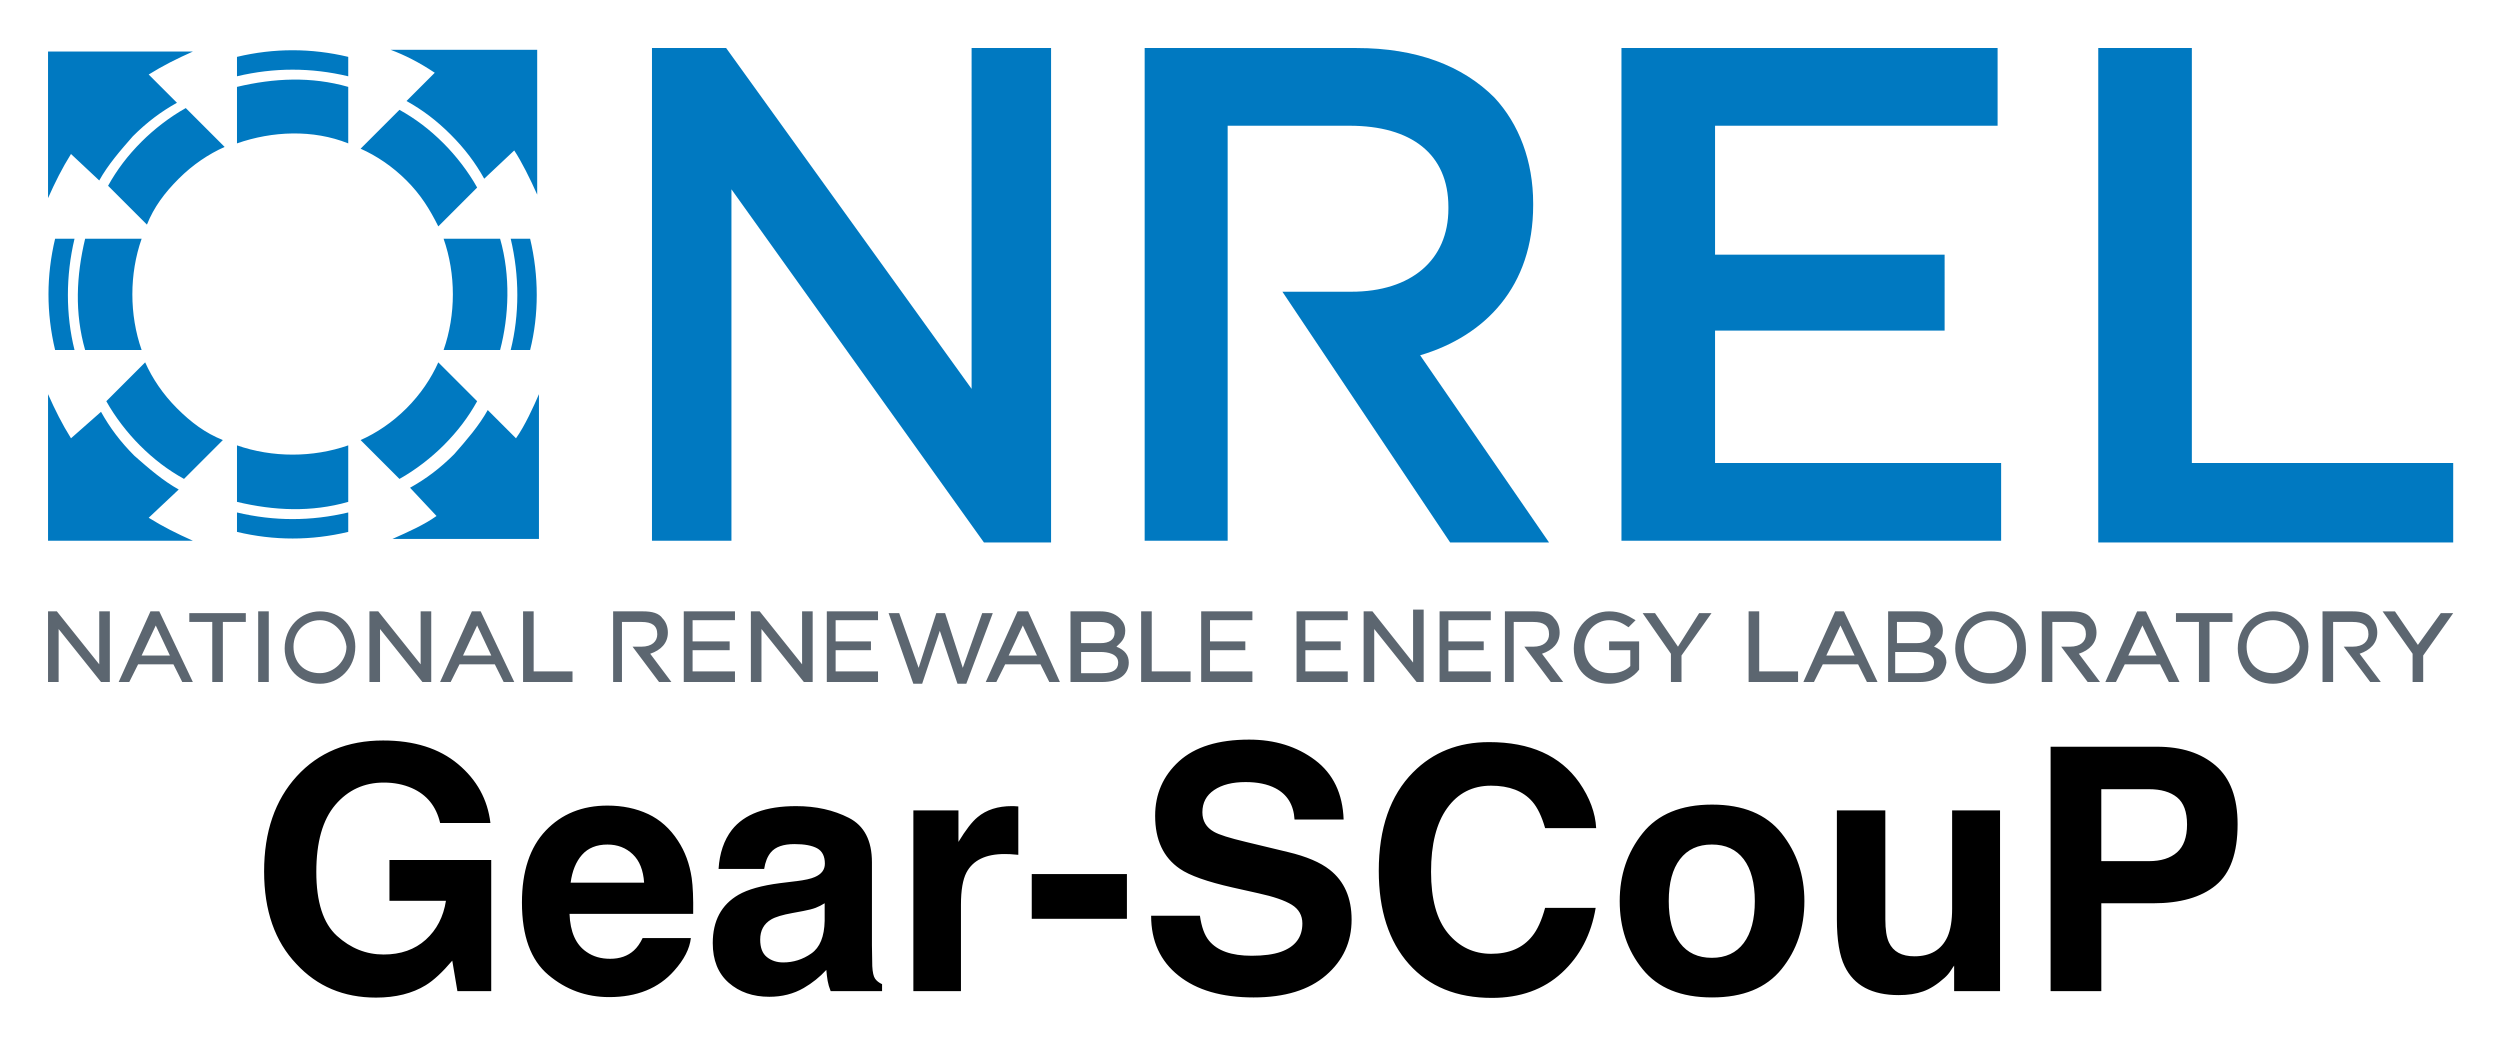 <svg xmlns="http://www.w3.org/2000/svg" role="img" viewBox="3.78 20.28 141.57 59.20"><title>Gear-SCouP logo</title><path fill="#0079C1" fill-rule="evenodd" d="M28.5 49.5c-.7.5-1.6.9-2.5 1.3h8.3v-8.2c-.3.7-.8 1.8-1.3 2.5l-1.6-1.6c-.5.9-1.2 1.7-1.9 2.5-.8.8-1.6 1.4-2.5 1.9l1.5 1.6zm.1-8.7c-.4.9-1 1.8-1.8 2.6s-1.7 1.4-2.6 1.8l2.2 2.2c.9-.5 1.8-1.2 2.5-1.9.8-.8 1.4-1.6 1.9-2.5l-2.2-2.2zm5.2-.7c.5-2 .5-4.2 0-6.3h-1.1c.5 2.1.5 4.3 0 6.3h1.1zm-1.7 0c.5-1.9.6-4.2 0-6.3h-3.2c.7 2 .7 4.3 0 6.3h3.2zm.8-11.3c.4.6.9 1.6 1.3 2.5v-8.2h-8.3c.8.3 1.6.7 2.5 1.3L26.8 26c.9.5 1.7 1.1 2.5 1.9.8.8 1.4 1.6 1.9 2.5l1.7-1.6zm-8.7-.1c.9.4 1.8 1 2.6 1.8s1.3 1.6 1.8 2.6l2.2-2.2c-.5-.9-1.2-1.8-1.9-2.5-.8-.8-1.6-1.4-2.5-1.9l-2.2 2.2zm-.7-5.2c-2.1-.5-4.2-.5-6.3 0v1.1c2.1-.5 4.2-.5 6.3 0v-1.1zm0 1.7c-2.1-.6-4.2-.5-6.3 0v3.2c2-.7 4.3-.8 6.3 0v-3.2zM9.4 30.5c.5-.9 1.2-1.7 1.9-2.5.8-.8 1.6-1.4 2.5-1.9l-1.6-1.6c.8-.5 1.6-.9 2.5-1.3H6.5v8.3c.4-.9.8-1.7 1.3-2.5l1.6 1.5zm4.9-4.1c-.9.5-1.8 1.2-2.5 1.9-.8.8-1.4 1.6-1.9 2.5l2.2 2.2c.4-1 1-1.8 1.8-2.6s1.7-1.4 2.6-1.8l-2.2-2.2zm-5.7 7.4c-.5 2.1-.6 4.2 0 6.3h3.2c-.7-2-.7-4.3 0-6.3H8.6zm-1.7 0c-.5 2.1-.5 4.2 0 6.3H8c-.5-2-.5-4.2 0-6.3H6.9zm.9 11.3c-.5-.8-.9-1.6-1.3-2.5v8.3h8.2c-.9-.4-1.7-.8-2.5-1.3l1.7-1.6c-.9-.5-1.7-1.2-2.5-1.9-.8-.8-1.4-1.6-1.9-2.5l-1.7 1.5zm2-2.1c.5.9 1.2 1.8 1.9 2.5.8.8 1.6 1.4 2.5 1.9l2.2-2.2c-1-.4-1.8-1-2.6-1.8s-1.4-1.7-1.8-2.6L9.8 43zm7.4 2.5c2 .7 4.3.7 6.3 0v3.2c-2.1.6-4.2.5-6.3 0v-3.2zm0 3.8c2.1.5 4.2.5 6.3 0v1.1c-2.1.5-4.2.5-6.3 0v-1.1z" clip-rule="evenodd"/><path fill="#0079C1" d="M40.7 23h4.2l13.9 19.3V23h4.5v28h-3.8L45.2 31v19.9h-4.5V23zm35.7 13.8h3.9c3.4 0 5.5-1.8 5.5-4.7V32c0-3-2.1-4.6-5.6-4.6h-6.9v23.5h-4.7V23h12c3.4 0 6 1 7.8 2.8 1.4 1.5 2.2 3.6 2.2 6v.1c0 4.6-2.7 7.4-6.4 8.5L91.5 51h-5.6l-9.5-14.2zM95.6 23h21.3v4.4h-16v7.3h13V39h-13v7.5h16.2v4.4H95.6V23zm27 0h5.3v23.5h14.8V51h-20.1V23z"/><path fill="#5C6670" d="M9.9 58.9h-.4l-2.4-3v3h-.6v-4H7l2.4 3v-3h.6v4h-.1zm4.8 0h-.6l-.5-1h-2l-.5 1h-.6l1.8-4h.5l1.9 4zm-2.9-1.5h1.6l-.8-1.7-.8 1.7zm4.6 1.5h-.6v-3.4h-1.3V55h3.2v.5h-1.3v3.4zm2.6 0h-.6v-4h.6v4zm2.9.1c-1.2 0-2-.9-2-2 0-1.2.9-2.1 2-2.1 1.2 0 2 .9 2 2 0 1.2-.9 2.1-2 2.1zm0-3.6c-.8 0-1.5.6-1.5 1.5s.6 1.5 1.5 1.5c.8 0 1.5-.7 1.5-1.5-.1-.8-.7-1.5-1.5-1.5zm6.2 3.5h-.4l-2.4-3v3h-.6v-4h.5l2.4 3v-3h.6v4h-.1zm4.8 0h-.6l-.5-1h-2l-.5 1h-.6l1.8-4h.5l1.9 4zM30 57.4h1.6l-.8-1.7-.8 1.7zm6.2 1.5h-2.8v-4h.6v3.4h2.2v.6zm2.9 0h-.6v-4h1.7c.5 0 .9.1 1.1.4.2.2.3.5.3.8 0 .6-.4 1-1 1.2l1.2 1.6h-.7l-1.5-2h.5c.6 0 .9-.3.9-.7 0-.5-.3-.7-.9-.7H39v3.4zm50.5 0H89v-4h1.7c.5 0 .9.1 1.1.4.2.2.3.5.3.8 0 .6-.4 1-1 1.2l1.2 1.6h-.7l-1.5-2h.5c.6 0 .9-.3.9-.7 0-.5-.3-.7-.9-.7h-1.1v3.4zm30.4 0h-.6v-4h1.7c.5 0 .9.1 1.1.4.2.2.3.5.3.8 0 .6-.4 1-1 1.2l1.2 1.6h-.7l-1.5-2h.5c.6 0 .9-.3.9-.7 0-.5-.3-.7-.9-.7h-1v3.4zm15.9 0h-.6v-4h1.7c.5 0 .9.1 1.1.4.2.2.3.5.3.8 0 .6-.4 1-1 1.2l1.2 1.6h-.6l-1.5-2h.5c.6 0 .9-.3.9-.7 0-.5-.3-.7-.9-.7h-1.1v3.4zm-90.4 0h-3v-4h2.9v.5H43v1.2h2.1v.5H43v1.2h2.4v.6h.1zm4.2 0h-.4l-2.4-3v3h-.6v-4h.5l2.4 3v-3h.6v4h-.1zm3.9 0h-3v-4h2.9v.5h-2.4v1.2h2v.5h-2v1.2h2.4v.6h.1zm4.9.1H58l-1-3-1 3h-.5l-1.4-4h.6l1.1 3.1 1-3.1h.5l1 3.1 1.1-3.1h.6l-1.5 4zm5.3-.1h-.6l-.5-1h-2l-.5 1h-.6l1.8-4h.6l1.8 4zm-2.9-1.5h1.6l-.8-1.7-.8 1.7zm5.3 1.5h-1.8v-4h1.7c.4 0 .8.1 1.1.4.2.2.3.4.3.7 0 .5-.3.7-.5.9.5.2.7.5.7.9 0 .7-.6 1.1-1.5 1.1zm-1.2-.5h1.2c.6 0 .9-.2.9-.6 0-.5-.6-.6-1-.6H65v1.2zm0-1.7h1.1c.5 0 .8-.2.8-.6 0-.4-.3-.6-.8-.6H65v1.2zm6.2 2.2h-2.8v-4h.6v3.4h2.2v.6zm3.6 0h-3v-4h2.9v.5h-2.4v1.2h2v.5h-2v1.2h2.4v.6h.1zm5.4 0h-3v-4h2.9v.5h-2.4v1.2h2v.5h-2v1.2h2.4v.6h.1zm4.2 0H84l-2.4-3v3H81v-4h.5l2.3 2.9v-3h.6v4.1zm3.9 0h-3v-4h2.9v.5h-2.4v1.2h2v.5h-2v1.2h2.4v.6h.1zm6.6.1c-1.2 0-2-.8-2-2s.9-2.1 2-2.1c.6 0 1 .2 1.5.5l-.4.4c-.3-.2-.6-.4-1.1-.4-.8 0-1.4.7-1.4 1.5 0 .9.6 1.5 1.5 1.5.4 0 .8-.1 1.1-.4v-.9h-1.2v-.5h1.7v1.6c-.3.4-.9.8-1.7.8zm4.1-.1h-.6v-1.6L96.8 55h.7l1.3 1.9L100 55h.7L99 57.4v1.5zm6.6 0h-2.8v-4h.6v3.4h2.2v.6zm4.5 0h-.6l-.5-1h-2l-.5 1h-.6l1.8-4h.5l1.9 4zm-2.9-1.5h1.6l-.8-1.7-.8 1.7zm5.3 1.5h-1.8v-4h1.7c.5 0 .8.1 1.1.4.2.2.3.4.3.7 0 .5-.3.7-.5.9.5.2.7.5.7.9-.1.7-.6 1.1-1.5 1.1zm-1.3-.5h1.2c.6 0 .9-.2.9-.6 0-.5-.6-.6-1-.6h-1.2v1.2h.1zm0-1.7h1.1c.5 0 .8-.2.8-.6 0-.4-.3-.6-.8-.6h-1.1v1.2zm5.3 2.3c-1.2 0-2-.9-2-2 0-1.2.9-2.1 2-2.1 1.2 0 2 .9 2 2 .1 1.2-.8 2.1-2 2.1zm0-3.6c-.8 0-1.5.6-1.5 1.5s.6 1.5 1.5 1.5c.8 0 1.5-.7 1.5-1.5s-.6-1.5-1.5-1.5zm10.7 3.5h-.6l-.5-1h-2l-.5 1h-.6l1.8-4h.5l1.9 4zm-2.9-1.5h1.6l-.8-1.7-.8 1.7zm4.6 1.5h-.6v-3.4H127V55h3.2v.5h-1.3v3.4zm3.6.1c-1.2 0-2-.9-2-2 0-1.2.9-2.1 2-2.1 1.2 0 2 .9 2 2 0 1.2-.9 2.1-2 2.1zm0-3.6c-.8 0-1.5.6-1.5 1.5s.6 1.5 1.5 1.5c.8 0 1.5-.7 1.5-1.5-.1-.8-.7-1.5-1.5-1.5zm8.5 3.5h-.6v-1.6l-1.7-2.4h.7l1.3 1.9L142 55h.7l-1.7 2.4v1.5z"/><path d="M28.705 66.885h2.847c-.158-1.333-.769-2.446-1.837-3.338-1.066-.889-2.478-1.335-4.238-1.335-2.027 0-3.659.676-4.893 2.027-1.231 1.351-1.848 3.149-1.848 5.389 0 2.217.609 3.961 1.829 5.24 1.172 1.269 2.673 1.904 4.508 1.904 1.114 0 2.054-.235 2.817-.702.443-.27.943-.734 1.501-1.391l.291 1.728h1.915v-7.427h-5.763v2.31h3.199c-.142.908-.523 1.642-1.143 2.203-.62.558-1.415.839-2.385.839-.991 0-1.872-.353-2.649-1.06-.774-.708-1.164-1.912-1.164-3.616 0-1.688.358-2.954 1.076-3.798.716-.841 1.632-1.263 2.745-1.263.582 0 1.111.104 1.586.312.852.374 1.386 1.034 1.605 1.979zm-3.237-4.674zm11.27 6.476c.342-.387.823-.582 1.442-.582.569 0 1.047.184 1.431.55.385.366.598.903.644 1.61h-4.161c.088-.665.302-1.188.644-1.578zm3.742-2.31c-.681-.318-1.45-.478-2.299-.478-1.434 0-2.601.473-3.498 1.418-.897.945-1.346 2.305-1.346 4.075 0 1.891.497 3.255 1.493 4.094.993.839 2.142 1.258 3.445 1.258 1.576 0 2.804-.499 3.68-1.493.564-.628.879-1.244.948-1.851h-2.732c-.144.302-.31.537-.497.705-.344.312-.793.47-1.343.47-.521 0-.964-.128-1.333-.387-.609-.411-.929-1.132-.967-2.158h7.002c.013-.884-.016-1.56-.083-2.03-.12-.801-.379-1.504-.78-2.112-.446-.686-1.009-1.191-1.69-1.512zm-2.112-.478zm12.111 5.531v.996c-.019.895-.27 1.512-.756 1.848-.483.339-1.015.507-1.592.507-.363 0-.67-.101-.924-.304-.254-.203-.379-.534-.379-.991 0-.513.206-.892.62-1.138.243-.144.646-.264 1.21-.366l.601-.112c.302-.056.537-.117.71-.182.171-.067.342-.152.51-.259zm-1.624-1.25l-.911.112c-1.034.134-1.816.353-2.347.66-.969.564-1.455 1.474-1.455 2.732 0 .969.302 1.72.905 2.249.606.529 1.37.793 2.297.793.726 0 1.378-.166 1.952-.499.483-.28.908-.622 1.277-1.023.019.232.045.438.075.62.032.182.088.377.171.582h2.911v-.395c-.176-.08-.307-.184-.395-.31-.088-.123-.142-.361-.16-.713-.013-.462-.019-.857-.019-1.183V69.112c0-1.234-.435-2.072-1.306-2.518-.868-.443-1.864-.665-2.986-.665-1.72 0-2.935.449-3.643 1.351-.443.577-.694 1.311-.75 2.206h2.582c.061-.395.187-.708.377-.937.262-.315.71-.47 1.341-.47.564 0 .991.08 1.282.238.291.16.438.451.438.871 0 .345-.192.596-.574.758-.211.096-.566.174-1.06.235zm.142-4.281zm12.218.032c-.035-.003-.075-.003-.126-.003-.801 0-1.453.208-1.952.628-.307.251-.668.718-1.082 1.399v-1.784h-2.553V76.406h2.695v-4.89c0-.823.104-1.429.31-1.824.369-.7 1.092-1.05 2.169-1.05.083 0 .187.003.32.008.131.008.28.019.449.037v-2.74c-.117-.008-.195-.011-.23-.016zm.991 3.846v2.534h5.389v-2.534zm9.521 2.358h-2.761c0 1.439.518 2.569 1.552 3.392 1.031.825 2.449 1.236 4.252 1.236 1.765 0 3.133-.419 4.099-1.255.967-.833 1.45-1.885 1.45-3.149 0-1.234-.414-2.177-1.239-2.825-.531-.419-1.322-.756-2.366-1.004l-2.385-.574c-.921-.219-1.522-.409-1.803-.572-.438-.246-.657-.614-.657-1.108 0-.539.222-.959.665-1.258.446-.302 1.039-.451 1.784-.451.67 0 1.231.115 1.682.347.676.35 1.039.943 1.087 1.773h2.78c-.051-1.469-.59-2.59-1.618-3.365-1.031-.772-2.275-1.159-3.733-1.159-1.747 0-3.069.409-3.971 1.228-.9.823-1.351 1.851-1.351 3.09 0 1.359.465 2.358 1.399 2.996.55.382 1.546.734 2.986 1.06l1.463.328c.857.187 1.488.403 1.888.649.401.248.601.604.601 1.06 0 .782-.403 1.317-1.212 1.605-.425.15-.98.224-1.661.224-1.14 0-1.944-.283-2.414-.855-.256-.312-.427-.785-.515-1.415zm2.807-9.991zm9.267 1.869c-1.295 1.306-1.944 3.17-1.944 5.584 0 2.235.572 3.995 1.709 5.277 1.14 1.277 2.705 1.915 4.695 1.915 1.608 0 2.927-.473 3.958-1.418 1.028-.943 1.669-2.171 1.92-3.68h-2.863c-.195.713-.441 1.25-.734 1.605-.531.665-1.303.996-2.318.996-.988 0-1.805-.387-2.446-1.159-.641-.774-.961-1.936-.961-3.488s.302-2.753.911-3.6c.606-.849 1.437-1.274 2.486-1.274 1.034 0 1.813.302 2.339.903.294.337.534.839.724 1.501h2.89c-.043-.863-.363-1.723-.956-2.582-1.076-1.525-2.78-2.289-5.109-2.289-1.739 0-3.173.569-4.3 1.709zm4.217-1.869zm14.504 11.54c-.419.555-1.02.836-1.803.836-.782 0-1.383-.28-1.805-.836-.425-.558-.636-1.349-.636-2.377 0-1.026.211-1.816.636-2.372.422-.553 1.023-.831 1.805-.831.782 0 1.383.278 1.803.831.419.555.63 1.346.63 2.372 0 1.028-.211 1.819-.63 2.377zm2.142 1.477c.863-1.066 1.295-2.35 1.295-3.854 0-1.477-.433-2.756-1.295-3.84-.865-1.082-2.177-1.624-3.934-1.624-1.76 0-3.071.542-3.934 1.624-.865 1.084-1.295 2.363-1.295 3.84 0 1.504.43 2.788 1.295 3.854.863 1.068 2.174 1.602 3.934 1.602 1.757 0 3.069-.534 3.934-1.602zm-3.934-9.262zm9.812.272h-2.743v6.169c0 1.17.147 2.056.441 2.657.526 1.09 1.546 1.634 3.061 1.634.526 0 .985-.069 1.375-.208.393-.136.799-.393 1.218-.769.136-.12.256-.256.355-.414.101-.155.163-.251.19-.28v1.445h2.599V66.172h-2.713v5.568c0 .657-.085 1.186-.262 1.586-.339.74-.964 1.108-1.877 1.108-.713 0-1.194-.259-1.437-.78-.139-.294-.206-.732-.206-1.314zm1.877-.272zm14.64-.47c.379.307.569.82.569 1.541 0 .718-.19 1.244-.569 1.578-.377.331-.908.497-1.592.497h-2.695V64.97h2.695c.684 0 1.215.155 1.592.459zm2.193 4.986c.828-.676 1.239-1.829 1.239-3.464 0-1.496-.411-2.601-1.239-3.314-.825-.713-1.934-1.071-3.322-1.071h-6.028V76.406h2.871v-4.975h2.94c1.533 0 2.713-.339 3.539-1.015z"/></svg>